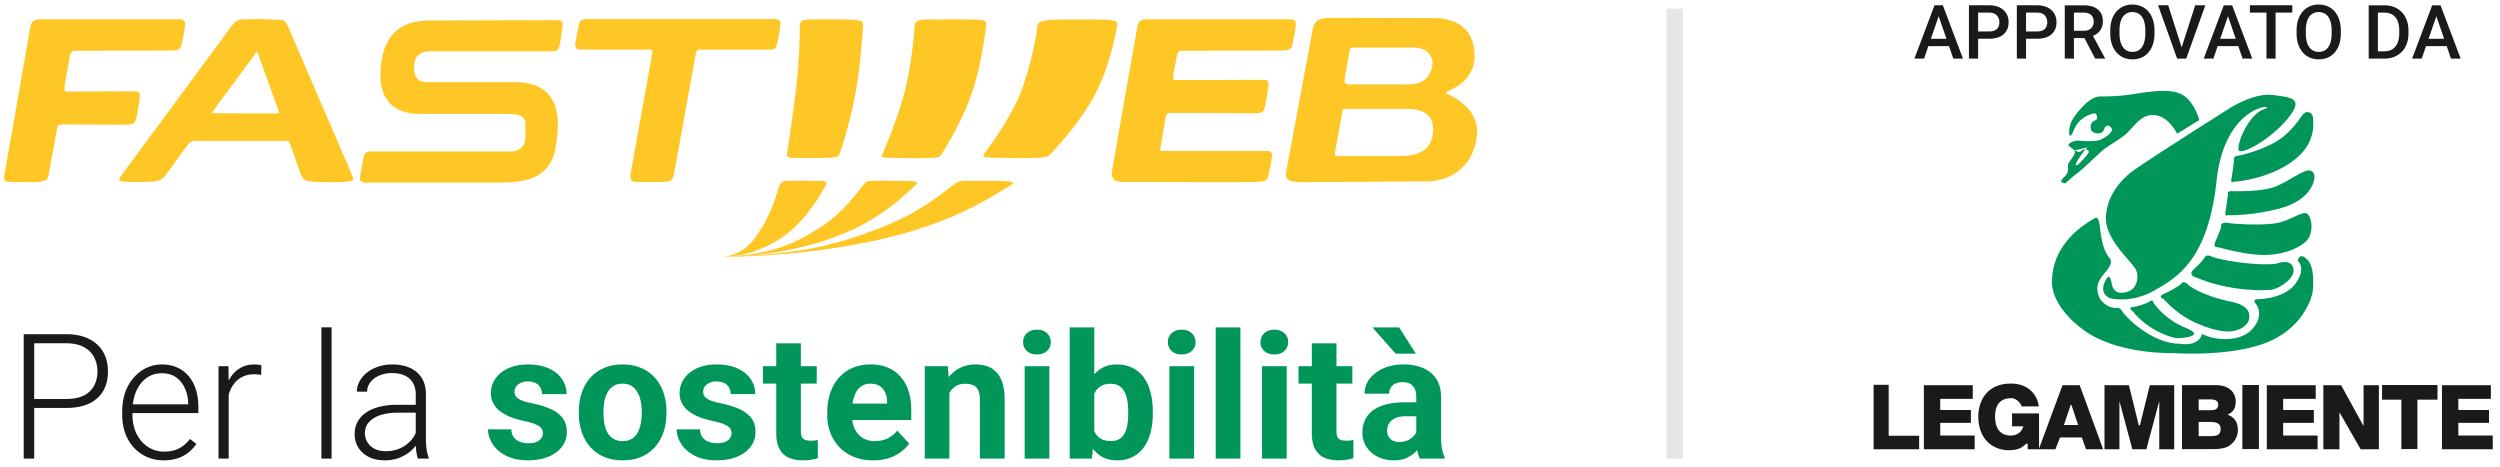 <svg width="300" height="56" viewBox="0 0 300 56" fill="none" xmlns="http://www.w3.org/2000/svg">
    <path fill-rule="evenodd" clip-rule="evenodd" d="M21.311 2.314H5.06c-.874 0-1.253.115-1.398.859l-.009.045a.176.176 0 0 1-.002.01C3.421 4.454.85 19.21.555 20.798l-.01.06c-.146.772-.03.972.756.972.787 0 2.01.057 3.175 0s1.253-.315 1.37-.916a10.824 10.824 0 0 0 .03-.16c.17-.905.782-4.245.933-5.098l.003-.014.023-.136c.088-.515.204-.572.729-.572.524 0 6.815.029 7.63.029.816 0 .991-.2 1.137-.716.145-.515.378-1.946.436-2.575.059-.63-.116-.716-.67-.716-.553 0-7.34.029-7.893.029-.553 0-.495-.114-.436-.687.058-.572.436-2.49.582-3.405.146-.916.437-.802 1.078-.802.64 0 9.873-.028 11.039-.028 1.165 0 1.223-.286 1.369-.916.145-.63.233-1.145.349-1.917.117-.773-.146-.916-.874-.916zM33.283 13.608l-7.689-.019c-.194 0-.126-.143-.02-.286l.023-.03.007-.01.602-.813.093-.125 1.276-1.724.126-.17.209-.282.072-.098.295-.399 2.467-3.331c.119-.16.151-.095.174-.01.009.031.253.711.585 1.636l.037.102 1.372 3.808a435.204 435.204 0 0 1 .527 1.465c.068.2.01.286-.156.286zm8.941 7.364a2.308 2.308 0 0 0-.02-.05l-.007-.02c-.01-.02-.02-.045-.031-.074a1220.554 1220.554 0 0 0-2.861-6.655l-2.382-5.517-.107-.248-.029-.066-.102-.238-.073-.168-.098-.226-.117-.273-.013-.03a56.421 56.421 0 0 0-.069-.159l-.571-1.326-.075-.173a21.72 21.72 0 0 0-.042-.098l-.055-.128-.078-.182-.025-.056-.085-.198-.01-.025a422.836 422.836 0 0 1-.354-.826l-.026-.058-.046-.11a8.444 8.444 0 0 1-.028-.065l-.032-.075-.03-.071a5.725 5.725 0 0 1-.028-.067l-.02-.045-.026-.064-.015-.036-.03-.071c-.495-1.202-.7-1.202-1.223-1.202-.525 0-1.69-.086-2.272-.086-.583 0-.874.029-1.748.029s-1.194.171-1.602.686l-.026.034-.015.02-.023.03a668.45 668.45 0 0 0-2.284 3.082l-.031.042-.049.065-1.235 1.673c-3.82 5.176-9.286 12.592-9.55 12.94-.612.8-.346.78.019.877.427.114 2.825.067 3.553.038.099-.004.192-.013.282-.025h.007c.073-.01.144-.023.213-.038l.02-.005c.064-.016.127-.033.187-.052l.06-.022c.045-.017.089-.034.131-.052l.064-.03a1.94 1.94 0 0 0 .11-.06c.02-.012.041-.024.06-.037.035-.022.068-.045.1-.069l.054-.04c.033-.027.064-.055.094-.084l.042-.038c.042-.043.083-.088.12-.135.32-.4 2.447-3.376 2.767-3.777.32-.4.64-.43 1.136-.43h10.573c.466 0 .495.23.611.573.117.343.933 2.661 1.224 3.462.017.047.035.09.054.133l.019.037.041.08.024.038a1.186 1.186 0 0 0 .116.157l.025.028.06.056.017.017c.028.022.055.043.084.062l.01.006a1.124 1.124 0 0 0 .171.089l.032.012c.022.009.044.016.067.023l.031.01c.025.008.05.014.075.02l.027.007.1.02h.005a3.088 3.088 0 0 0 .246.033l.063.006h.005l.3.025c.7.057 2.942.086 3.933 0 .99-.086.815-.287.611-.83zM52.137 2.457c-1.903 0-5.942-.076-6.447 5.609-.505 5.685 3.806 5.609 5.049 5.609h10.369c.738 0 1.941.076 1.941 1.183v1.526c0 .915-.466 1.793-1.786 1.793H45.03c-.7 0-1.204-.076-1.36.534-.155.61-.35 1.946-.427 2.327-.077.382-.194.878.777.878h15.728c2.952 0 6.214-.305 6.913-4.159.699-3.853.427-7.898-4.893-7.898H51.32c-.777 0-1.631-.229-1.631-1.717s.738-1.984 2.058-1.984h14.156c1.126 0 1.145-.114 1.34-1.22.194-1.107.194-1.412.271-1.947.078-.534-.233-.572-.777-.572-1.048 0-12.698.038-14.601.038zM70.505 2.286c-.495 0-.902.086-1.019.601-.116.515-.204.973-.379 1.917-.174.945-.029 1.145.729 1.145h7.805c.583 0 .7-.057.612.515-.087.572-2.388 13.249-2.563 14.279-.175 1.03.233 1.093.903 1.093.845 0 2.155.023 3.117-.005.96-.03 1.019-.316 1.165-.973.145-.659 2.534-13.965 2.62-14.423.088-.457.234-.486.496-.486h8.272c.466 0 .786.057.961-.572.175-.63.379-1.946.408-2.347.029-.4.116-.744-.757-.744h-22.37zM154.61 2.314h-16.719c-.874 0-1.252.115-1.398.859-.06.31-.563 3.143-1.143 6.438a1935.765 1935.765 0 0 0-1.902 10.903c-.175 1.102.495 1.316 1.281 1.316.787 0 14.974.057 16.139 0 1.165-.057 1.252-.315 1.369-.915.042-.215.14-.616.308-1.518l.002-.008.042-.23a53.267 53.267 0 0 0 .053-.295c.003-.02.155-.744-.505-.744l-12.699-.004c-.364 0-.2-.34-.196-.36.289-1.64.589-3.351.635-3.623.088-.515.204-.573.729-.573.524 0 9.215.03 10.031.03.815 0 .99-.201 1.135-.716.146-.515.379-1.946.437-2.576.007-.07.009-.132.01-.19l-.001-.044a1.053 1.053 0 0 0-.009-.12l-.004-.031a.488.488 0 0 0-.035-.114c-.002-.005-.006-.009-.009-.014a.287.287 0 0 0-.049-.07l-.02-.018a.323.323 0 0 0-.072-.048l-.014-.007a.553.553 0 0 0-.094-.03h-.008a1.753 1.753 0 0 0-.365-.03c-.553 0-9.739.03-10.292.03-.554 0-.496-.115-.437-.688.058-.572.227-1.115.372-2.031.146-.916.437-.801 1.078-.801s10.34-.03 11.505-.03c1.165 0 1.223-.285 1.369-.915.146-.63.233-1.144.349-1.917.117-.773-.145-.916-.873-.916zM160.76 18.725c-.117 0-.214.005-.292.005-.264 0-.323-.056-.244-.552.101-.644.85-4.623.894-4.909.043-.286.407-.2.407-.2h7.253c2.632 0 3.393 1.22 3.151 3.037a3.871 3.871 0 0 1-.072.385c-.009.038-.022.07-.032.107-.023.082-.045.164-.074.24-.015.041-.035.078-.051.118-.028.065-.054.132-.086.193-.021.04-.047.077-.069.116-.032.054-.063.11-.098.16-.027.039-.057.072-.085.109-.037.046-.071.093-.109.135-.032.036-.068.066-.101.1-.04.038-.078.078-.119.114-.036.031-.076.058-.114.087-.042.033-.084.068-.13.098-.039.027-.081.05-.122.074-.047.028-.093.058-.142.084-.723.381-1.644.5-2.592.5h-7.173zm11.133-10.931c-.204 1.26-.932 2.332-2.84 2.332h-7.078c-.509 0-.699-.1-.597-.744.102-.644.556-3.196.626-3.477.051-.205.408-.2.408-.2h7.253c1.645 0 2.375 1.18 2.228 2.089zm5.052 9.862c.061-.194.115-.395.162-.605.786-3.52-1.945-5.038-3.379-5.763-.257-.13-.274-.214.006-.332.279-.117 3.218-1.25 3.218-4.168a6.72 6.72 0 0 0-.023-.541c-.003-.038-.005-.076-.009-.113a5.939 5.939 0 0 0-.063-.485l-.015-.075a5.25 5.25 0 0 0-.095-.406l-.021-.077a4.329 4.329 0 0 0-.351-.847l-.01-.018-.002-.004c-.823-1.458-2.432-2.051-4.324-2.051 0 0-10.583-.028-11.942-.028h-.149c-1.186 0-2.162.026-2.414 1.344l-.425 2.264-.094.507-.062.327-.475 2.55a14627.13 14627.13 0 0 0-2.107 11.321c-.146.802-.186 1.403 1.823 1.403 2.01 0 12.292-.086 14.826-.086 2.226 0 4.631-.928 5.716-3.54h.001l.009-.025c.071-.172.136-.35.195-.537l.004-.015zM97.39 2.343c-.846.027-1.456-.057-1.427.973.031 1.087-.116 4.75-.436 7.354s-.903 6.696-1.049 7.497c-.146.801.146.75.845.779.699.028 3.699.022 4.485-.035.786-.057.845-.085 1.107-.887.262-.8 1.223-3.863 1.806-7.21.582-3.349.815-7.24.844-7.813.029-.572-.407-.572-1.281-.63-.512-.033-1.794-.047-2.949-.047-.817 0-1.57.007-1.944.019zM93.477 22.43c-.252.744-.893 3.034-2.078 4.922-1.184 1.889-2.252 3.148-4.524 3.453 0 0 4.583.115 8.466-3.529 1.881-1.765 2.956-3.68 3.767-5.055.214-.363-.02-.497-.544-.515-.524-.02-3.806-.02-3.922-.02-.525 0-.913 0-1.165.744zM112.948 2.343a43.19 43.19 0 0 1-.961 0c-1.476-.012-2.221-.024-2.248.837-.037 1.182-.439 4.846-1.092 7.49-.714 2.89-2.257 6.696-2.621 7.497-.365.8-.335.75 1.412.778 1.748.029 2.57.069 4.046.011 1.476-.057 1.306-.131 1.798-.932s2.366-3.863 3.46-7.211c1.093-3.348 1.553-7.352 1.608-7.924.055-.573-.782-.533-2.424-.551-.673-.007-.834-.014-1.178-.014-.302 0-.745.005-1.8.019z" fill="#FFC726"/>
    <path fill-rule="evenodd" clip-rule="evenodd" d="M103.409 22.43c-.631.744-2.117 3.034-5.078 4.922-2.962 1.889-5.632 3.148-11.312 3.453 0 0 8.581.115 15.871-3.529 3.531-1.765 5.455-3.68 6.978-5.055.401-.363.057-.497-.927-.515-.985-.02-3.466-.02-3.757-.02-1.312 0-1.145 0-1.775.744zM130.45 2.338h.091l-.482.005c-.578.004-1.116.002-1.612 0-2.51-.012-3.938-.024-3.983.837-.062 1.182-.842 4.804-1.809 7.49-1.091 3.033-3.739 6.696-4.341 7.497-.604.8-.555.75 2.339.778 2.895.029.921.069 3.135.011 2.213-.057 1.958-.131 2.696-.932.738-.801 3.549-3.863 5.188-7.211 1.64-3.348 2.33-7.352 2.412-7.924.081-.566-1.142-.534-3.543-.55 1.217-.01.996-.015.522-.015-.605 0-1.623.007-.613.014z" fill="#FFC726"/>
    <path fill-rule="evenodd" clip-rule="evenodd" d="M114.08 22.43c-1.045.744-3.557 3.034-8.462 4.922-4.905 1.889-9.094 3.148-18.5 3.453 0 0 12.83.115 23.741-3.529 5.284-1.765 8.165-3.68 10.444-5.055.601-.363.085-.497-1.388-.515-1.473-.02-2.479-.02-2.961-.02-2.173 0-1.829 0-2.874.744z" fill="#FFC726"/>
    <path d="M7.92 48.954H3.663v-1.077H7.92c.89 0 1.61-.144 2.164-.43.56-.295.967-.691 1.22-1.19.26-.5.39-1.06.39-1.682 0-.608-.13-1.169-.39-1.681-.253-.513-.66-.923-1.22-1.23-.554-.315-1.275-.473-2.164-.473H4.105v13.843H2.844v-14.93h5.075c1.094 0 2.014.188 2.759.565.752.375 1.32.898 1.702 1.568.383.67.574 1.443.574 2.318 0 .916-.191 1.705-.574 2.368-.383.657-.947 1.159-1.692 1.508-.745.348-1.668.523-2.769.523zm11.72 6.285a4.927 4.927 0 0 1-2-.4 4.78 4.78 0 0 1-1.579-1.128 5.197 5.197 0 0 1-1.036-1.722 6.48 6.48 0 0 1-.359-2.195v-.44c0-.855.127-1.627.38-2.318a5.37 5.37 0 0 1 1.046-1.774 4.63 4.63 0 0 1 1.517-1.128 4.236 4.236 0 0 1 1.805-.4c.704 0 1.33.127 1.877.38a3.675 3.675 0 0 1 1.374 1.056c.376.451.66.988.85 1.61.192.615.288 1.295.288 2.04v.749h-8.398v-1.046h7.178v-.144a4.504 4.504 0 0 0-.38-1.743 3.15 3.15 0 0 0-1.046-1.333c-.465-.342-1.046-.512-1.743-.512-.52 0-.998.109-1.436.328-.43.218-.803.533-1.117.943a4.545 4.545 0 0 0-.718 1.446 6.483 6.483 0 0 0-.246 1.845v.441c0 .616.089 1.19.267 1.723.184.526.444.991.779 1.395.342.403.745.717 1.21.943.465.226.977.338 1.538.338.656 0 1.237-.12 1.743-.358.506-.247.96-.633 1.364-1.16l.769.596c-.24.355-.54.683-.902.984-.356.3-.783.54-1.282.718-.5.177-1.08.266-1.743.266zm7.803-9.464v9.26h-1.22V43.94h1.19l.03 1.835zm3.927-1.918-.03 1.128a9.1 9.1 0 0 0-.4-.05c-.13-.015-.27-.021-.421-.021-.533 0-1.001.099-1.405.297a2.82 2.82 0 0 0-1.005.81 3.625 3.625 0 0 0-.625 1.21c-.144.458-.226.95-.246 1.477l-.451.174c0-.725.075-1.398.225-2.02a5.1 5.1 0 0 1 .687-1.63 3.346 3.346 0 0 1 1.18-1.098c.478-.266 1.038-.4 1.681-.4.157 0 .311.014.462.041.157.02.273.048.348.082zm8.419-4.573v15.75h-1.22v-15.75h1.22zm10.1 13.76v-5.72c0-.527-.11-.982-.329-1.364a2.16 2.16 0 0 0-.963-.882c-.424-.205-.947-.308-1.57-.308-.573 0-1.086.103-1.537.308a2.65 2.65 0 0 0-1.056.81 1.81 1.81 0 0 0-.38 1.117l-1.23-.01c0-.417.102-.82.307-1.21.205-.39.496-.738.872-1.046.376-.307.824-.55 1.343-.728a5.207 5.207 0 0 1 1.733-.277c.793 0 1.49.134 2.092.4a3.15 3.15 0 0 1 1.425 1.2c.342.533.513 1.203.513 2.01v5.362a9 9 0 0 0 .082 1.19c.061.41.147.748.256 1.015v.123h-1.302a5.007 5.007 0 0 1-.195-.923 9.857 9.857 0 0 1-.061-1.066zm.287-4.47.02.944h-2.41c-.628 0-1.192.058-1.691.174-.492.11-.91.273-1.251.492a2.366 2.366 0 0 0-.79.77c-.178.3-.266.642-.266 1.024 0 .397.099.76.297 1.087.205.329.492.592.861.79.376.191.82.287 1.333.287.684 0 1.285-.126 1.805-.38.526-.252.96-.584 1.302-.994.342-.41.571-.858.687-1.343l.533.707a3.559 3.559 0 0 1-.492 1.056c-.232.356-.536.69-.912 1.005-.376.308-.82.56-1.333.76-.506.19-1.08.286-1.723.286-.725 0-1.357-.136-1.897-.41a3.155 3.155 0 0 1-1.251-1.118 3.033 3.033 0 0 1-.44-1.62c0-.547.115-1.035.348-1.466a3.102 3.102 0 0 1 1.005-1.107c.444-.308.977-.54 1.6-.698a8.372 8.372 0 0 1 2.112-.246h2.553z" fill="#1A1A1A"/>
    <path d="M65.147 51.968a.959.959 0 0 0-.185-.574c-.123-.17-.352-.328-.687-.472-.328-.15-.803-.287-1.425-.41a11.106 11.106 0 0 1-1.57-.461 5.44 5.44 0 0 1-1.25-.687 2.987 2.987 0 0 1-.82-.944 2.623 2.623 0 0 1-.298-1.26c0-.466.1-.903.297-1.313.206-.41.496-.773.872-1.087.383-.322.848-.571 1.395-.749.553-.184 1.175-.277 1.866-.277.964 0 1.79.154 2.481.462.698.307 1.23.731 1.6 1.271a3.09 3.09 0 0 1 .564 1.825h-2.953a1.58 1.58 0 0 0-.185-.769 1.219 1.219 0 0 0-.554-.543c-.246-.137-.567-.205-.964-.205a1.93 1.93 0 0 0-.85.174c-.24.11-.424.26-.554.451-.123.185-.185.39-.185.616 0 .17.034.324.103.461.075.13.195.25.359.359.164.11.376.212.635.308.267.088.595.17.985.246.8.164 1.514.379 2.143.646.629.26 1.128.615 1.497 1.066.369.444.554 1.029.554 1.754 0 .492-.11.943-.329 1.353-.218.41-.533.769-.943 1.077-.41.3-.902.536-1.477.707a6.903 6.903 0 0 1-1.917.246c-1.032 0-1.907-.184-2.625-.553-.71-.37-1.25-.838-1.62-1.405-.362-.575-.544-1.162-.544-1.764h2.8c.014.403.116.728.307.974.199.246.448.424.749.533.308.11.64.164.995.164.382 0 .7-.05.953-.153.253-.11.444-.253.574-.431a1.04 1.04 0 0 0 .206-.636zm4.316-2.368v-.216c0-.813.117-1.562.349-2.245.232-.69.57-1.289 1.015-1.795a4.55 4.55 0 0 1 1.64-1.179c.65-.287 1.395-.43 2.236-.43.84 0 1.59.143 2.246.43a4.53 4.53 0 0 1 1.65 1.18 5.108 5.108 0 0 1 1.026 1.794c.232.683.349 1.432.349 2.245v.216c0 .806-.117 1.555-.349 2.245A5.231 5.231 0 0 1 78.6 53.64a4.547 4.547 0 0 1-1.641 1.179c-.65.28-1.395.42-2.235.42-.841 0-1.59-.14-2.246-.42-.65-.28-1.2-.674-1.65-1.18a5.323 5.323 0 0 1-1.016-1.794 6.998 6.998 0 0 1-.349-2.245zm2.954-.216v.216c0 .465.04.898.123 1.302.082.403.211.759.39 1.066.184.301.423.537.717.708.294.17.653.256 1.077.256.41 0 .762-.085 1.056-.256.294-.171.53-.407.707-.708.178-.307.308-.663.39-1.066a6.05 6.05 0 0 0 .133-1.302v-.216c0-.45-.044-.875-.133-1.271a3.36 3.36 0 0 0-.4-1.067 1.986 1.986 0 0 0-.708-.738c-.293-.178-.649-.267-1.066-.267-.417 0-.772.09-1.066.267a2.097 2.097 0 0 0-.708.738 3.519 3.519 0 0 0-.39 1.067c-.082.396-.123.82-.123 1.271zm15.37 2.584a.959.959 0 0 0-.184-.574c-.123-.17-.352-.328-.688-.472-.328-.15-.803-.287-1.425-.41a11.106 11.106 0 0 1-1.569-.461 5.442 5.442 0 0 1-1.25-.687 2.987 2.987 0 0 1-.82-.944 2.624 2.624 0 0 1-.298-1.26c0-.466.099-.903.297-1.313.205-.41.496-.773.872-1.087.383-.322.847-.571 1.394-.749.554-.184 1.176-.277 1.866-.277.964 0 1.791.154 2.482.462.697.307 1.23.731 1.6 1.271.376.534.563 1.142.563 1.825h-2.953a1.58 1.58 0 0 0-.184-.769 1.218 1.218 0 0 0-.554-.543c-.246-.137-.567-.205-.964-.205a1.93 1.93 0 0 0-.85.174c-.24.11-.425.26-.555.451-.123.185-.184.39-.184.616 0 .17.034.324.102.461.076.13.195.25.36.359.163.11.375.212.635.308.267.088.595.17.984.246.8.164 1.514.379 2.143.646.63.26 1.128.615 1.498 1.066.369.444.553 1.029.553 1.754 0 .492-.11.943-.328 1.353-.219.41-.533.769-.943 1.077-.41.3-.903.536-1.477.707a6.904 6.904 0 0 1-1.917.246c-1.033 0-1.908-.184-2.625-.553-.711-.37-1.251-.838-1.62-1.405-.363-.575-.544-1.162-.544-1.764h2.8c.013.403.116.728.307.974.198.246.448.424.749.533.307.11.639.164.994.164.383 0 .7-.05.954-.153.253-.11.444-.253.574-.431a1.04 1.04 0 0 0 .205-.636zM98.01 43.94v2.092h-6.46V43.94h6.46zm-4.86-2.737h2.953v10.49c0 .32.041.567.123.738.089.17.219.29.39.359.17.061.386.092.646.092.184 0 .348-.007.492-.02.15-.021.277-.042.38-.062l.01 2.174a5.56 5.56 0 0 1-.82.194 6.09 6.09 0 0 1-.975.072c-.65 0-1.217-.106-1.702-.318a2.345 2.345 0 0 1-1.107-1.045c-.26-.479-.39-1.108-.39-1.887V41.202zm11.648 14.037c-.861 0-1.633-.136-2.317-.41a5.079 5.079 0 0 1-1.743-1.159 5.144 5.144 0 0 1-1.087-1.712 5.764 5.764 0 0 1-.38-2.092v-.41c0-.84.12-1.61.36-2.307.239-.697.58-1.302 1.025-1.815a4.505 4.505 0 0 1 1.64-1.18c.643-.28 1.368-.42 2.174-.42.786 0 1.484.13 2.092.39.608.26 1.118.629 1.528 1.107a4.78 4.78 0 0 1 .943 1.723c.212.663.318 1.401.318 2.215v1.23h-8.818v-1.968h5.916v-.226c0-.41-.075-.776-.225-1.097a1.746 1.746 0 0 0-.657-.78c-.294-.19-.67-.287-1.128-.287-.389 0-.724.086-1.004.257-.281.17-.51.41-.687.718-.171.307-.301.67-.39 1.087-.082.41-.123.86-.123 1.353v.41c0 .444.061.855.184 1.23.13.377.311.701.544.975.239.273.526.485.861.636.342.15.728.225 1.159.225.533 0 1.029-.102 1.487-.308.465-.211.864-.53 1.199-.953l1.436 1.559c-.232.335-.55.656-.954.963a5.09 5.09 0 0 1-1.435.76c-.561.19-1.2.286-1.918.286zm9.126-8.93v8.725h-2.953V43.94h2.769l.184 2.368zm-.43 2.788h-.8c0-.82.106-1.558.318-2.215.212-.663.509-1.227.892-1.692a3.83 3.83 0 0 1 1.364-1.076 4.11 4.11 0 0 1 1.784-.38 4.3 4.3 0 0 1 1.425.226c.431.15.8.39 1.107.718.315.328.554.762.718 1.302.171.54.257 1.2.257 1.979v7.075h-2.974V47.95c0-.492-.068-.875-.205-1.149a1.151 1.151 0 0 0-.605-.574c-.26-.116-.581-.174-.964-.174-.396 0-.742.078-1.036.236a2.053 2.053 0 0 0-.717.656 3.096 3.096 0 0 0-.421.964 4.76 4.76 0 0 0-.143 1.19zm12.427-5.157v11.094h-2.963V43.94h2.963zm-3.148-2.892c0-.43.151-.786.452-1.067.3-.28.704-.42 1.21-.42.499 0 .898.14 1.199.42.308.28.462.636.462 1.067 0 .43-.154.786-.462 1.066-.301.28-.7.42-1.199.42-.506 0-.91-.14-1.21-.42a1.394 1.394 0 0 1-.452-1.066zm5.589-1.764h2.953v13.207l-.297 2.543h-2.656v-15.75zm9.977 10.09v.215a9.11 9.11 0 0 1-.267 2.277c-.171.69-.437 1.288-.8 1.794a3.834 3.834 0 0 1-1.353 1.17c-.533.273-1.162.41-1.887.41-.677 0-1.264-.138-1.763-.41a3.573 3.573 0 0 1-1.241-1.16 6.581 6.581 0 0 1-.81-1.753 13.401 13.401 0 0 1-.462-2.194v-.472c.103-.793.257-1.524.462-2.194.205-.67.475-1.255.81-1.754a3.574 3.574 0 0 1 1.241-1.158c.492-.274 1.073-.41 1.743-.41.731 0 1.367.14 1.907.42.547.273.998.663 1.353 1.169.363.499.629 1.093.8 1.784.178.684.267 1.439.267 2.266zm-2.953.215v-.215a7.42 7.42 0 0 0-.103-1.272 3.355 3.355 0 0 0-.328-1.056 1.85 1.85 0 0 0-.646-.728c-.267-.177-.612-.266-1.036-.266-.403 0-.745.068-1.025.205-.28.137-.513.328-.697.574a2.61 2.61 0 0 0-.4.882 5.345 5.345 0 0 0-.164 1.107v1.344c.02.54.109 1.018.266 1.435.164.41.411.735.739.974.335.233.769.349 1.302.349.417 0 .762-.082 1.036-.246.273-.164.485-.397.635-.698.158-.3.267-.652.328-1.056.062-.41.093-.854.093-1.333zm7.906-5.65v11.095h-2.964V43.94h2.964zm-3.148-2.891c0-.43.15-.786.451-1.067.301-.28.704-.42 1.21-.42.499 0 .899.14 1.199.42.308.28.462.636.462 1.067 0 .43-.154.786-.462 1.066-.3.28-.7.42-1.199.42-.506 0-.909-.14-1.21-.42a1.394 1.394 0 0 1-.451-1.066zm8.705-1.764v15.75h-2.963v-15.75h2.963zm5.558 4.656v11.094h-2.964V43.94h2.964zm-3.148-2.892c0-.43.15-.786.451-1.067.301-.28.704-.42 1.21-.42.499 0 .899.14 1.2.42.307.28.461.636.461 1.067 0 .43-.154.786-.461 1.066-.301.28-.701.42-1.2.42-.506 0-.909-.14-1.21-.42a1.394 1.394 0 0 1-.451-1.066zm11.023 2.892v2.091h-6.46V43.94h6.46zm-4.861-2.738h2.954v10.49c0 .32.041.567.123.738.088.17.218.29.389.359.171.061.386.092.646.092.185 0 .349-.007.492-.02.151-.021.277-.042.38-.062l.01 2.174a5.555 5.555 0 0 1-.82.194 6.094 6.094 0 0 1-.974.072c-.65 0-1.217-.106-1.703-.318a2.347 2.347 0 0 1-1.107-1.045c-.26-.479-.39-1.108-.39-1.887V41.202zm12.531 11.33V47.59c0-.356-.058-.66-.175-.913a1.296 1.296 0 0 0-.543-.605c-.239-.143-.55-.215-.933-.215-.328 0-.612.058-.851.174-.24.11-.424.27-.554.482a1.33 1.33 0 0 0-.195.728h-2.953c0-.471.109-.92.328-1.343.219-.424.537-.796.954-1.118a4.7 4.7 0 0 1 1.487-.769 6.417 6.417 0 0 1 1.948-.277c.861 0 1.627.144 2.297.431a3.51 3.51 0 0 1 1.579 1.292c.389.574.584 1.292.584 2.153v4.748c0 .608.038 1.107.113 1.497.075.383.185.718.328 1.005v.174h-2.984a4.28 4.28 0 0 1-.328-1.128 9.344 9.344 0 0 1-.102-1.374zm.389-4.255.021 1.671h-1.651c-.39 0-.728.045-1.015.133a1.897 1.897 0 0 0-.708.38 1.474 1.474 0 0 0-.41.554 1.917 1.917 0 0 0-.123.697c0 .253.058.482.174.687.117.198.284.355.503.472a1.7 1.7 0 0 0 .769.164c.444 0 .83-.09 1.159-.267a2.11 2.11 0 0 0 .758-.656c.185-.26.281-.506.287-.739l.78 1.252c-.11.28-.26.57-.451.871a4.09 4.09 0 0 1-.708.851c-.287.26-.632.475-1.036.646-.403.164-.881.246-1.435.246-.704 0-1.343-.14-1.918-.42a3.496 3.496 0 0 1-1.353-1.18 3.096 3.096 0 0 1-.492-1.722c0-.581.109-1.097.328-1.548.219-.452.54-.83.964-1.139.43-.314.967-.55 1.61-.707.642-.164 1.387-.246 2.235-.246h1.712zm-2.45-8.993 2.02 3.158h-2.42l-2.81-3.158h3.21z" fill="#00965A"/>
    <path fill-rule="evenodd" clip-rule="evenodd" d="M226.641 52.285h3.656v1.627h-5.465v-7.734h1.809v6.107zM236.733 47.866h-3.906V49.2h3.681v1.548h-3.681v1.52h4.133v1.643h-6.097v-7.688h5.87v1.642zM241.447 49.61h3.238v4.3h-1.365l.005-.627c-.003-.023-.138-.092-.245.017-.385.394-.927.728-2.019.728-1.922 0-3.666-1.328-3.666-4.026 0-2.099 1.21-3.986 3.899-3.976 2.445 0 3.269 1.743 3.358 2.739h-2.069c0-.235-.563-.988-1.2-.988-1.189 0-1.98.618-1.98 2.246 0 1.333.604 2.245 1.872 2.245.366 0 1.218-.09 1.53-1.104h-1.358v-1.555z" fill="#1A1A1A"/>
    <path fill-rule="evenodd" clip-rule="evenodd" d="M247.672 51h1.702l-.8-2.406h-.093L247.672 51zm-1.024 2.912h-1.992l2.844-7.688h2.065l2.811 7.688h-2.048l-.511-1.42h-2.613l-.556 1.42zM257.563 53.912l1.527-5.696h.022v5.696h1.793v-7.688h-2.931l-1.184 4.815h-.135l-1.183-4.815h-2.931v7.688h1.792v-5.696h.022l1.527 5.696h1.681zM263.844 49.22h1.495c.536 0 .848-.189.848-.659 0-.485-.36-.633-.941-.633h-1.402v1.293zm0 3.117h1.358c.81 0 1.277-.108 1.277-.89 0-.674-.6-.813-1.199-.813h-1.436v1.703zm-2.002-6.125h3.996c1.955 0 2.455 1.177 2.455 1.97 0 1.103-.644 1.413-.977 1.575.977.352 1.233 1.102 1.233 1.862 0 .61-.267 1.188-.689 1.585-.456.428-.89.695-2.522.695h-3.496v-7.687zM269.084 53.888h1.986V46.2h-1.986v7.688zM277.886 47.866h-3.907V49.2h3.682v1.548h-3.682v1.52h4.134v1.643h-6.097v-7.688h5.87v1.642zM283.627 46.224h1.839v7.688h-2.187l-2.522-4.401h-.022v4.4h-1.934v-7.687h2.134l2.669 4.86h.023v-4.86zM290.091 53.888h-1.926V47.96h-2.317V46.2h6.654v1.76h-2.411v5.928zM298.905 47.866h-3.906V49.2h3.681v1.548h-3.681v1.52h4.132v1.643h-6.096v-7.688h5.87v1.642z" fill="#1A1A1A"/>
    <path fill-rule="evenodd" clip-rule="evenodd" d="M255.932 37.36s-.602-.434-.109-.49c.493-.053 1.698-.379 2.137-.706.439-.326.383.163.602.38.22.218 1.26 1.795 3.781 2.828 2.519 1.034-.768 1.251-1.206 1.197-.438-.055-3.232-.762-5.205-3.21zM248.908 18.05c.356.354-.534 1.178-.711 1.59-.178.412.296.943-.593 1.708-.701.603.237.648.237.648s1.186-1.06 1.541-1.295c.357-.236 2.078-1.885 2.789-2.532.713-.649 1.839-1.178 2.849-2.003 1.008-.825 1.838-2.532 3.559-2.356 1.721.177 2.67 2.238 2.67 2.238l2.67-1.649s-.534-2.061-1.898-2.944c-1.365-.884-3.738-.53-5.874-.177-2.137.354-4.272.295-4.272.295-1.128.176-2.195 1.353-3.026 2.531-.83 1.178-.652 3.24 0 1.533.652-1.71 2.314-2.003 2.314-2.003.474-.236.712.707.237.824-.475.118-.593.647-.475 1.119.118.471 1.348.682 1.543 0 .237-.825.772-.472.949-.118.178.354-.77 1.119-1.484 1.355-.711.235-2.669.058-2.669.058s-1.008.119-1.067.59c0 0 .83.707 1.185.765.357.06.475-.352.891-.295.416.06.594.237-.059.943-.654.706-.95 1.06-1.128.941-.178-.117 1.247-2.178 1.484-2.178.237 0-1.662.412-1.662.412zM252.704 26.236c0-1.943 1.068-4.181 3.383-5.83 2.313-1.648 11.569-7.48 11.569-7.48s2.907-1.824 5.044-1.53c2.135.295 3.915.295 1.839 2.826-2.078 2.533-5.518 4.36-5.875 3.828-.356-.53 1.069-4.298 3.026-4.947 1.959-.647-4.686-.942-5.695 8.54-1.008 9.481-4.688 11.66-7.535 13.25-2.848 1.59-5.281.883-5.281.883s-1.484-.529-.415-2.296c0 0 .415-.883.652.589.237 1.472 1.781 1.118 2.374.707.593-.412 1.008-1.65.415-2.592-.593-.942-3.501-3.474-3.501-5.948z" fill="#00965A"/>
    <path fill-rule="evenodd" clip-rule="evenodd" d="M246.237 33.774c0-2.06.89-5.182 5.043-7.538 0 0 .475-.53.652.647.178 1.178.262 2.895 1.188 4.064 0 0 .474.354-.059 1.179-.535.823-2.019 1.825-1.069 3.71 0 0 .712 1.236 2.195 1.118 0 0 .297 0 .535.471.237.471 3.5 3.887 6.942 3.828 0 0 1.898.412 2.551-1 0 0-.357-.354.594.057.948.413 3.975.884 5.518-.882 1.542-1.767.296-3.063.296-3.063s-.416-.471.415-.471 3.442-.294 4.568-2.062c1.128-1.766.119-2.532.119-2.532s.178-1.177 1.187-.117c1.008 1.06.593 3.946.593 3.946s-.712 3.887-5.162 5.83-11.51 1.413-11.51 1.413-6.704.235-10.799-2.767c-4.093-3.004-3.797-5.83-3.797-5.83z" fill="#00965A"/>
    <path fill-rule="evenodd" clip-rule="evenodd" d="M259.647 35.893s-.773-.294-.06-.588c.712-.295 2.017-1.06 2.136-1.237.119-.176.356-.412.89.118s2.669 1.532 5.043 2.002c2.373.471 2.373 1.531 2.196 2.238-.179.707-1.307 1.414-2.67 1.355-1.366-.06-3.561-.824-5.043-1.767-1.484-.943-2.492-2.12-2.492-2.12zM263.562 33.303s-1.126-.236-.296-1c.831-.767 1.069-1.061 1.246-1.356.179-.294.416-.412 1.008-.117.594.294 4.925 1.118 7.595.823 0 0 1.72-.706 2.077.473.355 1.177-1.483 2.355-2.373 2.59-.89.237-5.459.237-9.257-1.413zM266.114 29.652s-.593.118-.297-.59c.297-.707.713-1.59.713-1.943 0-.354.297-.471.949-.354.653.118 3.5.295 5.399.06 1.899-.236 3.383-1.59 3.976-1.178.593.412.889 2.473-.237 3.415-1.129.943-3.026 1.59-5.221 1.532-2.196-.059-5.282-.942-5.282-.942zM267.301 25.824s-.357.235-.238-.413c.119-.648.297-2.12.297-2.12s-.178-.352.355-.352c.535 0 3.561.116 5.281-.531 1.72-.648 3.441-2.12 4.213-1.943.771.177.474 1.177.474 1.177s-.357 2.297-3.856 3.299c-3.5 1.001-6.526.883-6.526.883zM268.011 21.82s-.355.294-.237-.354c.119-.647.297-1.944.297-2.179 0-.235-.06-.53.415-.589.475-.059 3.738-.823 5.577-2.356 1.839-1.531 2.137-2.826 2.73-2.885.593-.059.771.413.771.765 0 .354.533 3.063-2.611 5.242-3.144 2.178-6.942 2.355-6.942 2.355z" fill="#00965A"/>
    <path d="M200.958 2.04v51.988" stroke="#E6E6E6" stroke-width="2" stroke-linecap="square"/>
    <path d="m232.797 1.488-1.911 5.546h-1.156l2.408-6.398h.738l-.079.852zm1.6 5.546-1.916-5.546-.084-.852h.743l2.417 6.398h-1.16zm-.092-2.373v.875h-3.481V4.66h3.481zm4.399-.013h-1.666v-.875h1.666c.29 0 .524-.046.703-.14a.88.88 0 0 0 .391-.387c.085-.167.127-.357.127-.571 0-.202-.042-.391-.127-.567a.975.975 0 0 0-.391-.43c-.179-.11-.413-.163-.703-.163h-1.328v5.52h-1.103v-6.4h2.431c.495 0 .915.089 1.261.264.348.173.614.413.795.721a2 2 0 0 1 .273 1.046c0 .413-.091.768-.273 1.063a1.752 1.752 0 0 1-.795.682c-.346.158-.766.237-1.261.237zm5.748 0h-1.666v-.875h1.666c.29 0 .524-.046.703-.14a.88.88 0 0 0 .391-.387c.085-.167.127-.357.127-.571 0-.202-.042-.391-.127-.567a.975.975 0 0 0-.391-.43c-.179-.11-.413-.163-.703-.163h-1.327v5.52h-1.104v-6.4h2.431c.495 0 .915.089 1.261.264.349.173.614.413.795.721a2 2 0 0 1 .273 1.046c0 .413-.091.768-.273 1.063a1.747 1.747 0 0 1-.795.682c-.346.158-.766.237-1.261.237zM247.77.636h2.263c.486 0 .901.073 1.243.22.343.146.605.363.787.65.185.284.277.636.277 1.055 0 .319-.059.6-.176.843a1.714 1.714 0 0 1-.497.616 2.386 2.386 0 0 1-.764.382l-.334.162h-2.035l-.009-.874h1.525c.264 0 .484-.047.659-.14a.942.942 0 0 0 .396-.383c.091-.164.136-.349.136-.554a1.21 1.21 0 0 0-.132-.58.847.847 0 0 0-.395-.382c-.179-.09-.406-.136-.681-.136h-1.16v5.52h-1.103v-6.4zm3.651 6.398-1.503-2.874 1.156-.004 1.525 2.821v.057h-1.178zm7.12-3.375v.352c0 .483-.063.917-.189 1.3-.126.384-.307.711-.541.98-.231.27-.51.477-.835.62-.325.14-.685.211-1.081.211-.393 0-.751-.07-1.077-.21a2.417 2.417 0 0 1-.839-.62 2.886 2.886 0 0 1-.554-.98 4.071 4.071 0 0 1-.193-1.301v-.352c0-.483.064-.915.193-1.296a2.87 2.87 0 0 1 .545-.98 2.35 2.35 0 0 1 .84-.62 2.635 2.635 0 0 1 1.076-.215c.396 0 .756.072 1.081.215.325.14.605.347.84.62.234.27.414.596.54.98.129.38.194.813.194 1.296zm-1.103.352v-.36c0-.358-.036-.673-.106-.945a1.929 1.929 0 0 0-.303-.69 1.272 1.272 0 0 0-.488-.422 1.444 1.444 0 0 0-.655-.145c-.243 0-.46.048-.65.145a1.31 1.31 0 0 0-.488.422 2.04 2.04 0 0 0-.303.69c-.07.272-.106.587-.106.944v.36c0 .358.036.675.106.95.07.275.173.508.307.699.138.187.302.33.493.426.19.094.407.14.65.14.246 0 .464-.046.655-.14.19-.097.351-.239.483-.426.132-.19.232-.424.299-.699.07-.275.106-.592.106-.95zm4.302 1.854 1.683-5.23h1.217l-2.294 6.4h-.822l.216-1.17zm-1.556-5.23 1.67 5.23.229 1.17h-.827l-2.285-6.4h1.213zm7.33.853-1.911 5.546h-1.156l2.408-6.398h.738l-.079.852zm1.6 5.546-1.916-5.546-.084-.852h.743l2.417 6.398h-1.16zm-.093-2.373v.875h-3.48V4.66h3.48zm4.048-4.025v6.398h-1.094V.636h1.094zm2.008 0v.879h-5.093v-.88h5.093zm5.823 3.023v.352c0 .483-.063.917-.189 1.3-.126.384-.306.711-.541.98-.231.27-.509.477-.835.62-.325.14-.685.211-1.081.211-.392 0-.751-.07-1.076-.21a2.42 2.42 0 0 1-.84-.62 2.884 2.884 0 0 1-.553-.98 4.07 4.07 0 0 1-.194-1.301v-.352c0-.483.065-.915.194-1.296.129-.384.31-.71.545-.98.237-.273.517-.48.839-.62a2.636 2.636 0 0 1 1.077-.215c.395 0 .755.072 1.081.215.325.14.605.347.839.62.234.27.415.596.541.98.128.38.193.813.193 1.296zm-1.103.352v-.36c0-.358-.035-.673-.106-.945a1.929 1.929 0 0 0-.303-.69 1.265 1.265 0 0 0-.488-.422 1.44 1.44 0 0 0-.654-.145c-.244 0-.46.048-.651.145-.19.093-.353.234-.488.422a2.08 2.08 0 0 0-.303.69c-.07.272-.105.587-.105.944v.36c0 .358.035.675.105.95.071.275.173.508.308.699.138.187.302.33.492.426.19.094.407.14.65.14.246 0 .465-.046.655-.14.191-.097.352-.239.484-.426.131-.19.231-.424.298-.699a3.82 3.82 0 0 0 .106-.95zm6.306 3.023h-1.367l.009-.874h1.358c.396 0 .727-.087.993-.26.27-.172.472-.42.607-.742.137-.323.206-.706.206-1.152V3.66c0-.346-.039-.652-.118-.918a1.818 1.818 0 0 0-.343-.673 1.439 1.439 0 0 0-.554-.413 1.878 1.878 0 0 0-.751-.14h-1.433v-.88h1.433c.424 0 .813.073 1.164.216.352.14.655.344.91.61.258.268.455.587.593.959.138.372.207.788.207 1.248v.338c0 .46-.069.876-.207 1.248a2.715 2.715 0 0 1-.593.958 2.667 2.667 0 0 1-.923.611 3.21 3.21 0 0 1-1.191.211zm-.756-6.398v6.398h-1.103V.636h1.103zm7.172.852-1.912 5.546h-1.155L291.86.636h.738l-.079.852zm1.6 5.546-1.916-5.546-.084-.852h.743l2.417 6.398h-1.16zm-.093-2.373v.875h-3.48V4.66h3.48z" fill="#1A1A1A"/>
</svg>
